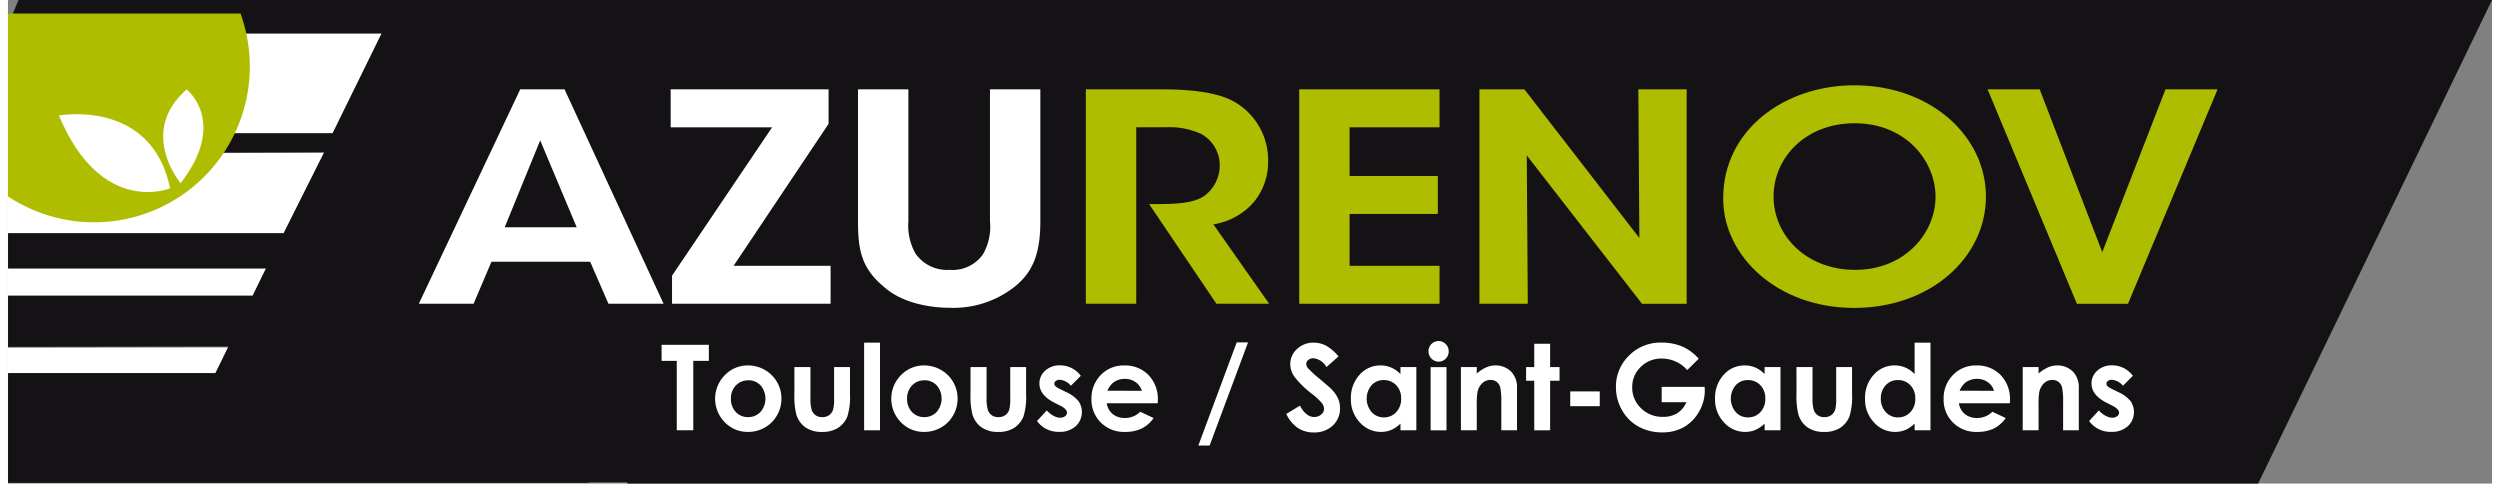 <svg xmlns="http://www.w3.org/2000/svg" xmlns:xlink="http://www.w3.org/1999/xlink" width="243" height="47" viewBox="0 0 243.256 47.351">
  <rect x="0" y="0" width="243.256" height="47.351" fill="#808080" stroke="none"/>
  <defs>
    <clipPath id="clip-path">
      <rect id="Rectangle_32" data-name="Rectangle 32" width="243.256" height="47.351" fill="none"/>
    </clipPath>
  </defs>
  <g id="LOGO_Azurenov" data-name="LOGO Azurenov" transform="translate(0 0.001)">
    <path id="Trac&#xE9;_63" data-name="Trac&#xE9; 63" d="M0,30.761v2.574H20.346l1.274-2.606Zm0-5.028v0Zm0-2.7v2.7H23.994l1.32-2.7ZM0,19.6v0ZM0,11.76V19.6H27.038l3.976-7.935ZM0,9.8v0ZM0,0V9.8H31.846L36.653,0Z" transform="translate(0 3.293)" fill="#fff"/>
    <path id="Trac&#xE9;_13" data-name="Trac&#xE9; 13" d="M2.158,0l-.6,1.448,1.907,1.33,38.6.168L30.856,20.226,29.5,23.653l-1.065,2.69-1.975,4.985-1.03,2.6L21.042,44.683H61.679l.09,2.668H221.477L244.381,0Z" transform="translate(-1.126)" fill="#141215"/>
    <path id="Trac&#xE9;_14" data-name="Trac&#xE9; 14" d="M.037,6.932V8.278H36.615l-4.8,9.777H.037v1.96l30.951-.092-3.968,7.92H.037v3.427H25.3l-1.317,2.69H.037v5.018l21.576-.032-1.272,2.6H.037V52.3h56.8l.09-.055H217.107L239.118,6.954H129.69l.027-.021Z" transform="translate(-0.027 -5.014)" fill="#141215"/>
    <g id="Groupe_39" data-name="Groupe 39" transform="translate(0 0)">
      <g id="Groupe_38" data-name="Groupe 38" clip-path="url(#clip-path)">
        <path id="Trac&#xE9;_15" data-name="Trac&#xE9; 15" d="M22.775,4.792H0v17.9a15.253,15.253,0,0,0,22.775-17.9" transform="translate(0 -3.466)" fill="#afbd00"/>
        <path id="Trac&#xE9;_16" data-name="Trac&#xE9; 16" d="M56.637,40.811s-4.2-4.986.59-9.19c0,0,4.072,3.177-.59,9.19" transform="translate(-39.731 -22.869)" fill="#fff"/>
        <path id="Trac&#xE9;_17" data-name="Trac&#xE9; 17" d="M18.039,40.523s9.056-1.683,10.889,7.134c0,0-6.747,2.791-10.889-7.134" transform="translate(-13.046 -29.214)" fill="#fff"/>
        <path id="Trac&#xE9;_18" data-name="Trac&#xE9; 18" d="M150.723,52.606h-5.364l9.933-21h4.337l9.7,21h-5.4l-1.788-4.114h-9.669Zm6.523-16-3.477,8.512h7.053Z" transform="translate(-105.126 -22.861)" fill="#fff"/>
        <path id="Trac&#xE9;_19" data-name="Trac&#xE9; 19" d="M240.634,48.888h9.5v3.717H234.607V49.853l9.8-14.527h-9.934V31.609h15.463v3.376Z" transform="translate(-169.576 -22.86)" fill="#fff"/>
        <path id="Trac&#xE9;_20" data-name="Trac&#xE9; 20" d="M305.679,31.61V44.52a5.566,5.566,0,0,0,.7,3.177,3.76,3.76,0,0,0,3.311,1.589,3.662,3.662,0,0,0,3.278-1.5,5.4,5.4,0,0,0,.7-3.263V31.61h4.933V44.52c0,3.121-.695,4.993-2.582,6.469A9.69,9.69,0,0,1,309.718,53c-1.755,0-4.569-.4-6.39-2.014-2.252-1.844-2.583-3.66-2.583-6.469V31.61Z" transform="translate(-217.504 -22.861)" fill="#fff"/>
        <path id="Trac&#xE9;_21" data-name="Trac&#xE9; 21" d="M381.369,31.61h7.417c3.808,0,5.993.511,7.317,1.334a6.575,6.575,0,0,1,3.112,5.7,6.175,6.175,0,0,1-1.324,3.915,6.57,6.57,0,0,1-4.039,2.27l5.463,7.774H394.15l-6.589-9.76h.96c1.622,0,3.377-.085,4.4-.766a3.707,3.707,0,0,0,1.556-3.064,3.487,3.487,0,0,0-1.821-3.036,7.427,7.427,0,0,0-3.477-.653H386.3V52.606h-4.933Z" transform="translate(-275.813 -22.861)" fill="#afbd00"/>
        <path id="Trac&#xE9;_22" data-name="Trac&#xE9; 22" d="M456.849,31.61H470.59v3.717h-8.808v4.766h8.642V43.81h-8.642v5.079h8.808v3.717H456.849Z" transform="translate(-330.401 -22.861)" fill="#afbd00"/>
        <path id="Trac&#xE9;_23" data-name="Trac&#xE9; 23" d="M536.268,46.165l-.1-14.555H540.9v21h-4.371L525.242,38.079l.1,14.527h-4.735v-21h4.4Z" transform="translate(-376.511 -22.861)" fill="#afbd00"/>
        <path id="Trac&#xE9;_24" data-name="Trac&#xE9; 24" d="M606.854,41.24c0-6.724,6.026-11.065,12.847-11.065,7.417,0,12.88,4.937,12.88,10.9s-5.43,10.9-12.913,10.9c-7.516,0-12.814-5.079-12.814-10.7Zm4.933-.17c0,3.83,3.212,7.178,7.98,7.178,4.967,0,7.881-3.689,7.881-7.15,0-3.518-2.914-7.207-7.914-7.207-4.9,0-7.947,3.461-7.947,7.15Z" transform="translate(-438.887 -21.823)" fill="#afbd00"/>
        <path id="Trac&#xE9;_25" data-name="Trac&#xE9; 25" d="M700.4,31.61h5.1l6.126,15.945,6.192-15.945h5.1l-8.774,21h-5Z" transform="translate(-506.54 -22.861)" fill="#afbd00"/>
        <path id="Trac&#xE9;_26" data-name="Trac&#xE9; 26" d="M231.256,121.986h4.627v1.571h-1.525v6.8h-1.616v-6.8h-1.485Z" transform="translate(-167.248 -88.222)" fill="#fff"/>
        <path id="Trac&#xE9;_27" data-name="Trac&#xE9; 27" d="M253.424,129.285a3.282,3.282,0,0,1,1.647.438,3.165,3.165,0,0,1,1.2,1.189,3.2,3.2,0,0,1,.432,1.622,3.251,3.251,0,0,1-.435,1.639,3.139,3.139,0,0,1-1.187,1.192,3.278,3.278,0,0,1-1.656.43,3.088,3.088,0,0,1-2.274-.948,3.283,3.283,0,0,1,.122-4.721,3.108,3.108,0,0,1,2.146-.842m.025,1.463a1.6,1.6,0,0,0-1.205.5,1.787,1.787,0,0,0-.482,1.289,1.821,1.821,0,0,0,.476,1.309,1.591,1.591,0,0,0,1.205.5,1.611,1.611,0,0,0,1.214-.506,2,2,0,0,0,.009-2.6,1.61,1.61,0,0,0-1.217-.5" transform="translate(-180.959 -93.501)" fill="#fff"/>
        <path id="Trac&#xE9;_28" data-name="Trac&#xE9; 28" d="M278.238,129.861h1.571v2.982a4.131,4.131,0,0,0,.12,1.21,1.052,1.052,0,0,0,.385.526,1.1,1.1,0,0,0,.653.188,1.142,1.142,0,0,0,.659-.185,1.085,1.085,0,0,0,.4-.544,4.159,4.159,0,0,0,.1-1.144v-3.033h1.554v2.624a6.427,6.427,0,0,1-.256,2.22,2.42,2.42,0,0,1-.922,1.118,2.82,2.82,0,0,1-1.548.39,2.746,2.746,0,0,1-1.648-.455,2.4,2.4,0,0,1-.885-1.269,7.7,7.7,0,0,1-.182-2.049Z" transform="translate(-201.226 -93.918)" fill="#fff"/>
        <rect id="Rectangle_30" data-name="Rectangle 30" width="1.554" height="8.582" transform="translate(83.841 33.553)" fill="#fff"/>
        <path id="Trac&#xE9;_29" data-name="Trac&#xE9; 29" d="M315.746,129.285a3.283,3.283,0,0,1,1.647.438,3.165,3.165,0,0,1,1.2,1.189,3.2,3.2,0,0,1,.432,1.622,3.251,3.251,0,0,1-.435,1.639,3.139,3.139,0,0,1-1.187,1.192,3.278,3.278,0,0,1-1.656.43,3.088,3.088,0,0,1-2.274-.948,3.283,3.283,0,0,1,.122-4.721,3.108,3.108,0,0,1,2.146-.842m.026,1.463a1.6,1.6,0,0,0-1.205.5,1.787,1.787,0,0,0-.482,1.289,1.821,1.821,0,0,0,.476,1.309,1.591,1.591,0,0,0,1.205.5,1.611,1.611,0,0,0,1.214-.506,2,2,0,0,0,.009-2.6,1.61,1.61,0,0,0-1.217-.5" transform="translate(-226.031 -93.501)" fill="#fff"/>
        <path id="Trac&#xE9;_30" data-name="Trac&#xE9; 30" d="M340.56,129.861h1.571v2.982a4.131,4.131,0,0,0,.12,1.21,1.053,1.053,0,0,0,.385.526,1.1,1.1,0,0,0,.653.188,1.142,1.142,0,0,0,.659-.185,1.085,1.085,0,0,0,.4-.544,4.161,4.161,0,0,0,.1-1.144v-3.033H346v2.624a6.427,6.427,0,0,1-.256,2.22,2.42,2.42,0,0,1-.922,1.118,2.82,2.82,0,0,1-1.548.39,2.746,2.746,0,0,1-1.648-.455,2.4,2.4,0,0,1-.885-1.269,7.7,7.7,0,0,1-.182-2.049Z" transform="translate(-246.299 -93.918)" fill="#fff"/>
        <path id="Trac&#xE9;_31" data-name="Trac&#xE9; 31" d="M368.362,130.309l-.962.962a1.627,1.627,0,0,0-1.064-.581.67.67,0,0,0-.41.111.333.333,0,0,0-.148.276.338.338,0,0,0,.094.231,1.735,1.735,0,0,0,.464.287l.569.285a3.352,3.352,0,0,1,1.235.9,1.885,1.885,0,0,1-.27,2.458,2.32,2.32,0,0,1-1.625.552,2.583,2.583,0,0,1-2.163-1.058l.956-1.042a2.209,2.209,0,0,0,.64.515,1.418,1.418,0,0,0,.651.2.778.778,0,0,0,.5-.148.43.43,0,0,0,.188-.342q0-.359-.677-.7l-.524-.262q-1.5-.757-1.5-1.9a1.645,1.645,0,0,1,.566-1.255,2.057,2.057,0,0,1,1.448-.521,2.513,2.513,0,0,1,2.037,1.024" transform="translate(-263.31 -93.501)" fill="#fff"/>
        <path id="Trac&#xE9;_32" data-name="Trac&#xE9; 32" d="M389.82,132.99h-4.991a1.661,1.661,0,0,0,.578,1.05,1.812,1.812,0,0,0,1.2.39,2.071,2.071,0,0,0,1.5-.609l1.309.615a3.09,3.09,0,0,1-1.172,1.027,3.665,3.665,0,0,1-1.622.333,3.2,3.2,0,0,1-2.373-.919,3.127,3.127,0,0,1-.916-2.3,3.233,3.233,0,0,1,.913-2.353,3.069,3.069,0,0,1,2.291-.936,3.182,3.182,0,0,1,2.379.936,3.384,3.384,0,0,1,.916,2.473Zm-1.554-1.223a1.558,1.558,0,0,0-.607-.842,1.76,1.76,0,0,0-1.052-.324,1.859,1.859,0,0,0-1.14.364,2.027,2.027,0,0,0-.57.8Z" transform="translate(-277.229 -93.501)" fill="#fff"/>
        <path id="Trac&#xE9;_33" data-name="Trac&#xE9; 33" d="M421.16,131.223l3.757-10.1h1.111l-3.764,10.1Z" transform="translate(-304.59 -87.597)" fill="#fff"/>
        <path id="Trac&#xE9;_34" data-name="Trac&#xE9; 34" d="M457.385,122.574l-1.18,1.042a1.673,1.673,0,0,0-1.266-.865.77.77,0,0,0-.513.168.488.488,0,0,0-.2.378.647.647,0,0,0,.143.4,10.79,10.79,0,0,0,1.169,1.076q.912.762,1.106.962a3.336,3.336,0,0,1,.687.936,2.339,2.339,0,0,1,.2.976,2.238,2.238,0,0,1-.712,1.7,2.6,2.6,0,0,1-1.857.671,2.765,2.765,0,0,1-1.558-.438,3.46,3.46,0,0,1-1.136-1.377l1.339-.808q.6,1.109,1.391,1.11a1.023,1.023,0,0,0,.689-.239.711.711,0,0,0,.28-.552.951.951,0,0,0-.211-.569,6.087,6.087,0,0,0-.929-.871,9.373,9.373,0,0,1-1.768-1.722,2.186,2.186,0,0,1-.4-1.209,1.978,1.978,0,0,1,.664-1.494,2.3,2.3,0,0,1,1.638-.623,2.585,2.585,0,0,1,1.194.29,4.341,4.341,0,0,1,1.228,1.058" transform="translate(-327.089 -87.672)" fill="#fff"/>
        <path id="Trac&#xE9;_35" data-name="Trac&#xE9; 35" d="M479.987,129.444h1.554v6.192h-1.554v-.655a3.036,3.036,0,0,1-.912.623,2.553,2.553,0,0,1-.992.191,2.756,2.756,0,0,1-2.075-.931,3.246,3.246,0,0,1-.875-2.313,3.327,3.327,0,0,1,.847-2.35,2.7,2.7,0,0,1,2.058-.916,2.616,2.616,0,0,1,1.046.211,2.85,2.85,0,0,1,.9.632Zm-1.633,1.275a1.571,1.571,0,0,0-1.2.509,2.035,2.035,0,0,0,.009,2.627,1.572,1.572,0,0,0,1.194.518,1.6,1.6,0,0,0,1.213-.51,1.862,1.862,0,0,0,.482-1.334,1.808,1.808,0,0,0-.482-1.309,1.621,1.621,0,0,0-1.219-.5" transform="translate(-343.624 -93.501)" fill="#fff"/>
        <path id="Trac&#xE9;_36" data-name="Trac&#xE9; 36" d="M503.57,120.649a.95.95,0,0,1,.7.3.983.983,0,0,1,.292.717.971.971,0,0,1-.289.709.939.939,0,0,1-.692.293.952.952,0,0,1-.707-.3,1,1,0,0,1-.292-.725.989.989,0,0,1,.987-.99m-.777,2.55h1.554v6.192h-1.554Z" transform="translate(-363.476 -87.255)" fill="#fff"/>
        <path id="Trac&#xE9;_37" data-name="Trac&#xE9; 37" d="M514.056,129.444h1.553v.634a3.736,3.736,0,0,1,.958-.619,2.313,2.313,0,0,1,.878-.174,2.126,2.126,0,0,1,1.563.643,2.208,2.208,0,0,1,.54,1.616v4.092h-1.536v-2.712a6.866,6.866,0,0,0-.1-1.472,1.008,1.008,0,0,0-.347-.554.968.968,0,0,0-.61-.191,1.143,1.143,0,0,0-.809.316,1.683,1.683,0,0,0-.469.872,7.041,7.041,0,0,0-.068,1.256v2.484h-1.553Z" transform="translate(-371.774 -93.501)" fill="#fff"/>
        <path id="Trac&#xE9;_38" data-name="Trac&#xE9; 38" d="M537.923,121.616h1.554V123.9h.922v1.337h-.922v4.854h-1.554v-4.854h-.8V123.9h.8Z" transform="translate(-388.459 -87.954)" fill="#fff"/>
        <rect id="Rectangle_31" data-name="Rectangle 31" width="2.891" height="1.446" transform="translate(152.987 38.328)" fill="#fff"/>
        <path id="Trac&#xE9;_39" data-name="Trac&#xE9; 39" d="M577,122.8l-1.122,1.11a3.316,3.316,0,0,0-2.483-1.127,2.838,2.838,0,0,0-2.071.82,2.687,2.687,0,0,0-.834,1.992,2.758,2.758,0,0,0,.866,2.055,2.946,2.946,0,0,0,2.136.842,2.618,2.618,0,0,0,1.393-.347,2.442,2.442,0,0,0,.914-1.087h-2.424v-1.5h4.211l.011.353a4.1,4.1,0,0,1-.569,2.083,3.982,3.982,0,0,1-1.474,1.5,4.2,4.2,0,0,1-2.123.518,4.715,4.715,0,0,1-2.325-.566,4.142,4.142,0,0,1-1.616-1.613,4.5,4.5,0,0,1-.595-2.259,4.2,4.2,0,0,1,1.1-2.891,4.33,4.33,0,0,1,3.392-1.463,5.168,5.168,0,0,1,2.043.4A4.683,4.683,0,0,1,577,122.8" transform="translate(-411.433 -87.672)" fill="#fff"/>
        <path id="Trac&#xE9;_40" data-name="Trac&#xE9; 40" d="M608.823,129.444h1.554v6.192h-1.554v-.655a3.035,3.035,0,0,1-.912.623,2.553,2.553,0,0,1-.992.191,2.757,2.757,0,0,1-2.075-.931,3.246,3.246,0,0,1-.875-2.313,3.326,3.326,0,0,1,.847-2.35,2.7,2.7,0,0,1,2.058-.916,2.617,2.617,0,0,1,1.046.211,2.851,2.851,0,0,1,.9.632Zm-1.633,1.275a1.57,1.57,0,0,0-1.2.509,2.035,2.035,0,0,0,.009,2.627,1.572,1.572,0,0,0,1.194.518,1.6,1.6,0,0,0,1.214-.51,1.862,1.862,0,0,0,.482-1.334,1.809,1.809,0,0,0-.482-1.309,1.621,1.621,0,0,0-1.219-.5" transform="translate(-436.801 -93.501)" fill="#fff"/>
        <path id="Trac&#xE9;_41" data-name="Trac&#xE9; 41" d="M632.776,129.861h1.571v2.982a4.126,4.126,0,0,0,.12,1.21,1.053,1.053,0,0,0,.385.526,1.1,1.1,0,0,0,.653.188,1.144,1.144,0,0,0,.659-.185,1.089,1.089,0,0,0,.4-.544,4.18,4.18,0,0,0,.1-1.144v-3.033h1.554v2.624a6.422,6.422,0,0,1-.256,2.22,2.42,2.42,0,0,1-.922,1.118,2.82,2.82,0,0,1-1.547.39,2.746,2.746,0,0,1-1.648-.455,2.4,2.4,0,0,1-.885-1.269,7.7,7.7,0,0,1-.182-2.049Z" transform="translate(-457.634 -93.918)" fill="#fff"/>
        <path id="Trac&#xE9;_42" data-name="Trac&#xE9; 42" d="M661.893,121.225h1.554v8.582h-1.554v-.655a3.036,3.036,0,0,1-.912.623,2.554,2.554,0,0,1-.992.191,2.757,2.757,0,0,1-2.075-.931,3.246,3.246,0,0,1-.875-2.313,3.327,3.327,0,0,1,.847-2.35,2.7,2.7,0,0,1,2.058-.916,2.615,2.615,0,0,1,1.046.211,2.849,2.849,0,0,1,.9.632Zm-1.633,3.665a1.57,1.57,0,0,0-1.2.509,1.835,1.835,0,0,0-.476,1.306,1.854,1.854,0,0,0,.485,1.321,1.572,1.572,0,0,0,1.194.518,1.6,1.6,0,0,0,1.213-.51,1.862,1.862,0,0,0,.482-1.334,1.808,1.808,0,0,0-.482-1.309,1.62,1.62,0,0,0-1.219-.5" transform="translate(-475.182 -87.672)" fill="#fff"/>
        <path id="Trac&#xE9;_43" data-name="Trac&#xE9; 43" d="M691.31,132.99h-4.991a1.661,1.661,0,0,0,.578,1.05,1.813,1.813,0,0,0,1.2.39,2.071,2.071,0,0,0,1.5-.609l1.309.615a3.091,3.091,0,0,1-1.172,1.027,3.665,3.665,0,0,1-1.622.333,3.2,3.2,0,0,1-2.373-.919,3.126,3.126,0,0,1-.917-2.3,3.234,3.234,0,0,1,.913-2.353,3.069,3.069,0,0,1,2.291-.936,3.182,3.182,0,0,1,2.379.936,3.383,3.383,0,0,1,.917,2.473Zm-1.553-1.223a1.559,1.559,0,0,0-.607-.842,1.76,1.76,0,0,0-1.052-.324,1.86,1.86,0,0,0-1.14.364,2.028,2.028,0,0,0-.57.8Z" transform="translate(-495.271 -93.501)" fill="#fff"/>
        <path id="Trac&#xE9;_44" data-name="Trac&#xE9; 44" d="M712.821,129.444h1.553v.634a3.736,3.736,0,0,1,.958-.619,2.312,2.312,0,0,1,.878-.174,2.126,2.126,0,0,1,1.563.643,2.208,2.208,0,0,1,.54,1.616v4.092h-1.536v-2.712a6.874,6.874,0,0,0-.1-1.472,1.009,1.009,0,0,0-.347-.554.969.969,0,0,0-.61-.191,1.143,1.143,0,0,0-.809.316,1.683,1.683,0,0,0-.469.872,7.041,7.041,0,0,0-.068,1.256v2.484h-1.553Z" transform="translate(-515.524 -93.501)" fill="#fff"/>
        <path id="Trac&#xE9;_45" data-name="Trac&#xE9; 45" d="M740.6,130.309l-.962.962a1.627,1.627,0,0,0-1.064-.581.671.671,0,0,0-.41.111.333.333,0,0,0-.148.276.338.338,0,0,0,.094.231,1.739,1.739,0,0,0,.464.287l.569.285a3.351,3.351,0,0,1,1.235.9,1.885,1.885,0,0,1-.27,2.458,2.32,2.32,0,0,1-1.625.552,2.583,2.583,0,0,1-2.163-1.058l.956-1.042a2.207,2.207,0,0,0,.64.515,1.418,1.418,0,0,0,.651.2.778.778,0,0,0,.5-.148.43.43,0,0,0,.188-.342q0-.359-.677-.7l-.524-.262q-1.5-.757-1.5-1.9a1.645,1.645,0,0,1,.566-1.255,2.058,2.058,0,0,1,1.448-.521,2.513,2.513,0,0,1,2.037,1.024" transform="translate(-532.521 -93.501)" fill="#fff"/>
      </g>
    </g>
  </g>
</svg>